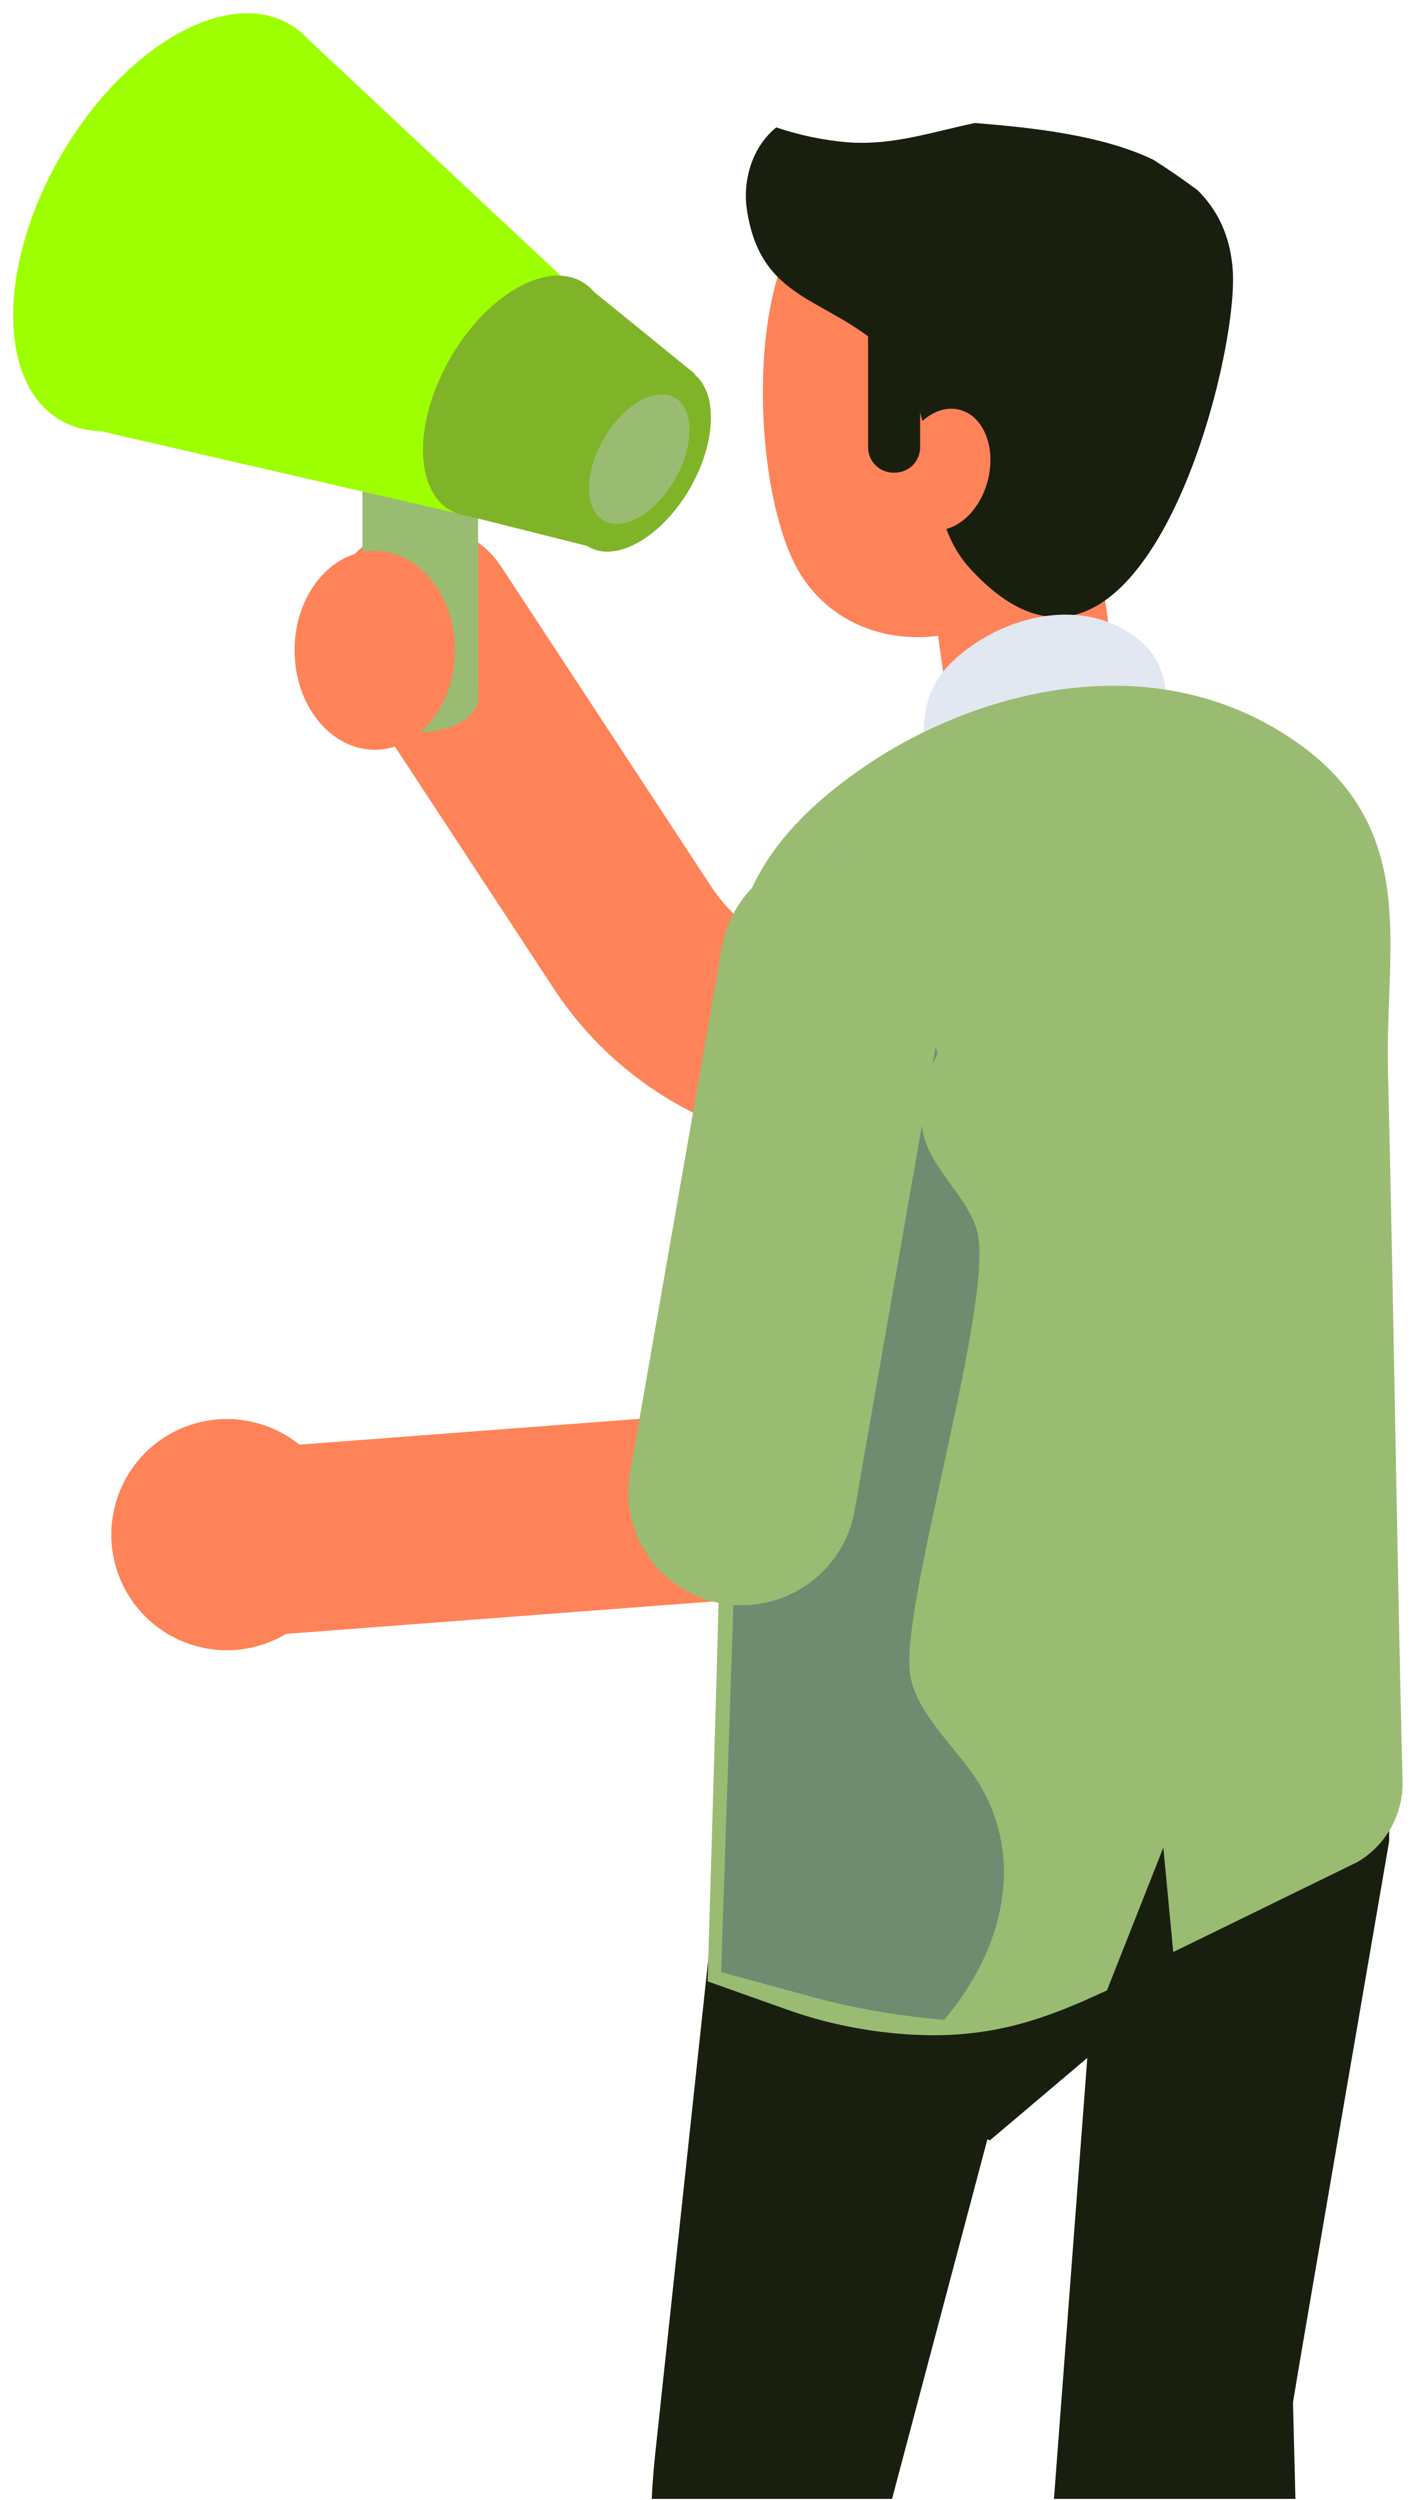 <svg width="215" height="378" fill="none" xmlns="http://www.w3.org/2000/svg"><g clip-path="url(#a)" filter="url(#b)"><path d="M129.116 173.953c-2.123 0-4.256-.12-6.389-.381a54.12 54.12 0 0 1-39.002-24.112l-31.62-48.17c-4.3-6.545-2.483-15.345 4.07-19.646 6.553-4.302 15.337-2.484 19.637 4.073l31.621 48.169a25.825 25.825 0 0 0 18.624 11.512 25.78 25.78 0 0 0 20.78-6.872l23.544-22.174c5.704-5.369 14.673-5.097 20.051.61 5.366 5.707 5.094 14.681-.61 20.061l-23.544 22.162c-10.145 9.551-23.403 14.757-37.151 14.757l-.011.011Z" fill="#FF8358"/><path d="M71.947 70.012s-.065.01-.097.022c-.066.01-.131.022-.197.043-1.676.382-3.983.74-6.76.839-.554.022-1.055.033-1.523.033h-.577c-.62 0-1.132-.033-1.524-.055a42.77 42.77 0 0 0-.86-.065 25.92 25.92 0 0 1-.914-.087 41.918 41.918 0 0 1-2.895-.392 35.174 35.174 0 0 1-1.807-.36v.512l.01 4.541V97.86l.033 7.766c0 .163.055.326.076.49.022.13.022.272.066.403.054.185.163.37.26.555.066.12.099.25.186.37.13.196.327.392.5.577.088.098.153.197.262.295.305.283.664.544 1.078.795 3.341 2.014 8.87 2.069 12.354.119.446-.25.827-.512 1.165-.795.109-.098.185-.196.283-.294.196-.196.403-.381.555-.588.087-.12.141-.25.207-.381.108-.185.228-.37.294-.566.054-.142.054-.283.087-.425.043-.185.087-.37.098-.566v-.055l-.022-7.776V76.296L72.274 75v-4.563l-.01-.501c-.11.022-.24.054-.327.076h.01Z" fill="#9ABC72"/><path d="M9.157 63.543C-.39 58.027-.393 40.145 9.154 23.6 18.701 7.058 34.18-1.882 43.728 3.633c9.549 5.516 9.55 23.398.004 39.942-9.547 16.543-25.026 25.483-34.575 19.968Z" fill="#9EFF00"/><path d="M45.28 4.7 89.7 46.293 69.205 77.625 10.012 63.979 45.279 4.7Z" fill="#9EFF00"/><path d="M92.15 51.749c0 8.995-6.313 19.93-14.096 24.427-7.783 4.498-14.096.85-14.096-8.146 0-8.995 6.313-19.93 14.096-24.428 7.783-4.497 14.096-.85 14.096 8.147Z" fill="#7FB428"/><path d="M107.487 63.151c0 6.916-4.854 15.323-10.83 18.776-5.987 3.452-10.831.653-10.831-6.263 0-6.915 4.855-15.323 10.83-18.775 5.987-3.453 10.831-.654 10.831 6.262Z" fill="#7FB428"/><path d="m87.85 42.535 17.254 14.016L92.15 83.386l-22.945-5.761 18.646-35.09Z" fill="#7FB428"/><path d="M104.244 65.035c0 4.836-3.396 10.727-7.587 13.145-4.191 2.418-7.587.458-7.587-4.378 0-4.835 3.396-10.727 7.587-13.145 4.191-2.418 7.587-.457 7.587 4.378Z" fill="#9ABC72"/><path d="M155.785 62.988s-.087.044-.12.087c-.044-.163-.044-.381-.044-.544 0 .163.044.337.164.457Z" fill="#191F0F"/><path d="m164.971 75.806 4.605 32.465c.642 4.498-4.648 8.136-11.8 8.136-7.151 0-13.465-3.638-14.107-8.136h-.12l-4.604-32.465h26.026Z" fill="#FF8358"/><path d="M171.034 72.975c5.813-10.499 6.956-22.642-3.897-31.954-8.708-7.47-34.146-17.632-44.095-8.876-10.678 9.388-9.318 44.02-1.611 55.303 6.803 9.965 19.713 11.022 29.488 5.762 7.129-3.834 15.261-11.457 20.126-20.224l-.011-.011Z" fill="#FF8358"/><path d="M181.103 28.78c-2.22-1.644-4.474-3.213-6.77-4.65-7.663-3.66-17.819-4.803-26.919-5.533-6.27 1.296-12.464 3.431-19.136 2.92-3.766-.295-7.413-1.08-10.907-2.255-3.516 2.82-5.105 7.776-4.463 12.295 2.014 14.006 12.017 13.265 20.682 21.237 9.459 8.69 4.876 24.145 13.018 33.097 25.33 27.836 40.808-30.777 39.774-45.131-.37-5.108-2.296-8.996-5.268-11.969l-.011-.01Z" fill="#191F0F"/><path d="M149.297 72.833c-1.361 4.966-5.377 8.157-8.991 7.133-3.614-1.023-5.443-5.88-4.082-10.847 1.361-4.966 5.377-8.157 8.991-7.133s5.443 5.88 4.082 10.847Z" fill="#FF8358"/><path d="M135.288 41.272h-.207a3.838 3.838 0 0 0-3.831 3.833v22.522a3.838 3.838 0 0 0 3.831 3.834h.207a3.838 3.838 0 0 0 3.832-3.834V45.105a3.838 3.838 0 0 0-3.832-3.833Z" fill="#191F0F"/><path d="M176.226 114.435c-.098-3.811.392-7.34-.054-10.531-.425-3.049-1.709-5.772-5.203-8.102-7.217-4.814-16.774-3.083-23.621 1.546-9.252 6.273-7.554 11.827-7.641 21.487-.131 13.243-.784 34.23-1.165 47.462l4.093 1.459a25.246 25.246 0 0 0 5.736 1.285c4.561.469 7.62-.316 11.8-2.265l4.321-10.956.773 8.124 9.568-4.672a4.477 4.477 0 0 0 2.221-3.986c-.283-11.043-.556-29.829-.839-40.872l.011.021Z" fill="#E2E8F2"/><path d="m109.044 277.882 17.438-41.82 83.554 12.982v29.318s-14.064 81.603-14.543 84.86l2.591 102.176c-.686 4.727-6.586 10.357-11.353 10.716l-5.062.371c-6.095.446-13.236-4.542-12.942-10.64L159.3 378.49l5.095-67.358-14.717 12.459-.392-.142-16.415 61.914c-4.528 23.937 6.02 103.112 6.02 103.112-.457 5.424-7.01 9.584-12.442 9.584h-7.195c-5.769 0-12.485-4.683-12.485-10.466l-7.946-94.716c-.62-7.351-.533-14.746.261-22.075l9.971-92.92h-.011Z" fill="#191F0F"/><path d="M207.826 162.147c-.251-9.986 1.023-19.254-.142-27.597-1.121-7.993-4.495-15.138-13.628-21.236-18.918-12.634-43.986-8.092-61.914 4.051-24.263 16.434-19.8 31.006-20.039 56.348-.327 34.709-2.036 89.728-3.059 124.426l10.743 3.823c4.91 1.742 9.982 2.831 15.044 3.387 11.973 1.22 19.984-.817 30.946-5.925l11.32-28.708 2.025 21.292 25.079-12.252a11.737 11.737 0 0 0 5.824-10.444c-.73-28.97-1.47-78.195-2.199-107.165Z" fill="#9ABC72"/><path d="m166.637 301.265.729-.338 8.523-21.596 1.502 15.791 27.844-13.602a13.823 13.823 0 0 0 6.825-12.263c-.37-14.452-.74-34.306-1.099-53.495-.36-19.255-.741-39.163-1.1-53.669-.098-3.855.044-7.624.174-11.283.207-5.815.403-11.293-.326-16.543-1.372-9.747-5.976-16.935-14.51-22.641-21.629-14.442-48.09-6.84-64.178 4.062-21.64 14.659-21.379 28.49-21.019 47.625.065 3.3.13 6.708.087 10.378-.294 31.159-1.698 78.588-2.732 113.22l-.37 12.644 12.125 4.313c4.866 1.731 10.08 2.907 15.523 3.485 2.285.228 4.441.348 6.498.348 9.579 0 16.915-2.439 25.515-6.458l-.011.022Zm-55.242-14.223c1.023-34.644 2.427-82.094 2.732-113.296.033-3.725-.033-7.166-.087-10.488-.359-19.189-.577-30.777 19.245-44.194 15.054-10.194 39.709-17.371 59.661-4.051 7.598 5.075 11.538 11.195 12.746 19.831.686 4.89.501 10.205.294 15.835-.13 3.714-.272 7.548-.174 11.534.37 14.495.74 34.392 1.099 53.647.36 19.2.73 39.054 1.1 53.517.087 3.539-1.753 6.85-4.692 8.571l-22.445 10.967-2.547-26.791-14.129 35.819c-9.687 4.454-17.339 6.611-29.139 5.413-5.116-.556-10.025-1.656-14.586-3.278l-9.35-3.322.283-9.704-.011-.01Z" fill="#9ABC72"/><path d="M137.563 252.823c-1.35-10.422 12.833-56.326 10.199-66.585-1.285-4.858-6.063-8.724-7.772-13.472-1.578-4.465-.229-9.018 1.731-13.494-1.655-6.36-2.482-13.025-4.866-19.135-1.47-3.779-5.834-11.293-10.776-11.271.914.108-.305 1.099-.632 1.415-2.841 2.734-4.963 5.576-7.097 8.898-1.23 1.928-2.645 3.507-4.169 4.781l-5.148 154.201 14.041 3.823c6.412 1.742 13.052 2.831 19.681 3.387 9.263-10.913 12.332-24.984 4.778-36.495-3.559-5.293-9.198-10.096-9.981-16.042l.011-.011Z" fill="#27376E" opacity=".37"/><path d="M37.529 247.421c-7.347 0-13.563-5.663-14.129-13.112-.598-7.809 5.258-14.626 13.062-15.225l70.089-5.326c7.816-.61 14.619 5.26 15.217 13.069.599 7.809-5.257 14.626-13.062 15.225l-70.089 5.326c-.37.032-.729.043-1.088.043Z" fill="#FF8358"/><path d="m143.114 148.904-1.644 9.388-.49 2.756-1.012 5.772-.305 1.807-.283 1.58-3.581 20.518-6.585 37.66c-.969 5.456-4.398 9.866-8.959 12.284a17.435 17.435 0 0 1-9.383 1.971h-.239a14.476 14.476 0 0 1-1.361-.185c-9.383-1.579-15.642-10.455-14.02-19.799l.447-2.537 4.419-25.234 2.895-16.576 2.7-15.421 3.44-19.701c.021-.076.043-.185.065-.262a17.261 17.261 0 0 1 8.534-11.816 17.348 17.348 0 0 1 8.403-2.233c.12 0 .261 0 .403.022.827 0 1.676.076 2.536.218 4.212.73 7.805 2.897 10.308 5.935v.022a17.008 17.008 0 0 1 3.712 13.842v-.011Z" fill="#9ABC72"/><path d="M68.791 98.317c0 8.31-5.432 15.04-12.126 15.04-6.694 0-12.126-6.73-12.126-15.04 0-8.31 5.432-15.04 12.126-15.04 6.694 0 12.126 6.73 12.126 15.04ZM30.285 249.032c-9.39-2.217-15.206-11.632-12.99-21.027 2.216-9.396 11.626-15.215 21.017-12.997 9.39 2.218 15.206 11.632 12.99 21.027-2.217 9.396-11.626 15.215-21.017 12.997Z" fill="#FF8358"/></g><defs><clipPath id="a"><path fill="#fff" transform="matrix(-1 0 0 1 212.06 2)" d="M0 0h210.06v375.801H0z"/></clipPath><filter id="b" x="0" y="0" width="214.06" height="379.801" filterUnits="userSpaceOnUse" color-interpolation-filters="sRGB"><feFlood flood-opacity="0" result="BackgroundImageFix"/><feBlend in="SourceGraphic" in2="BackgroundImageFix" result="shape"/><feGaussianBlur stdDeviation="1" result="effect1_foregroundBlur_40_38"/></filter></defs></svg>